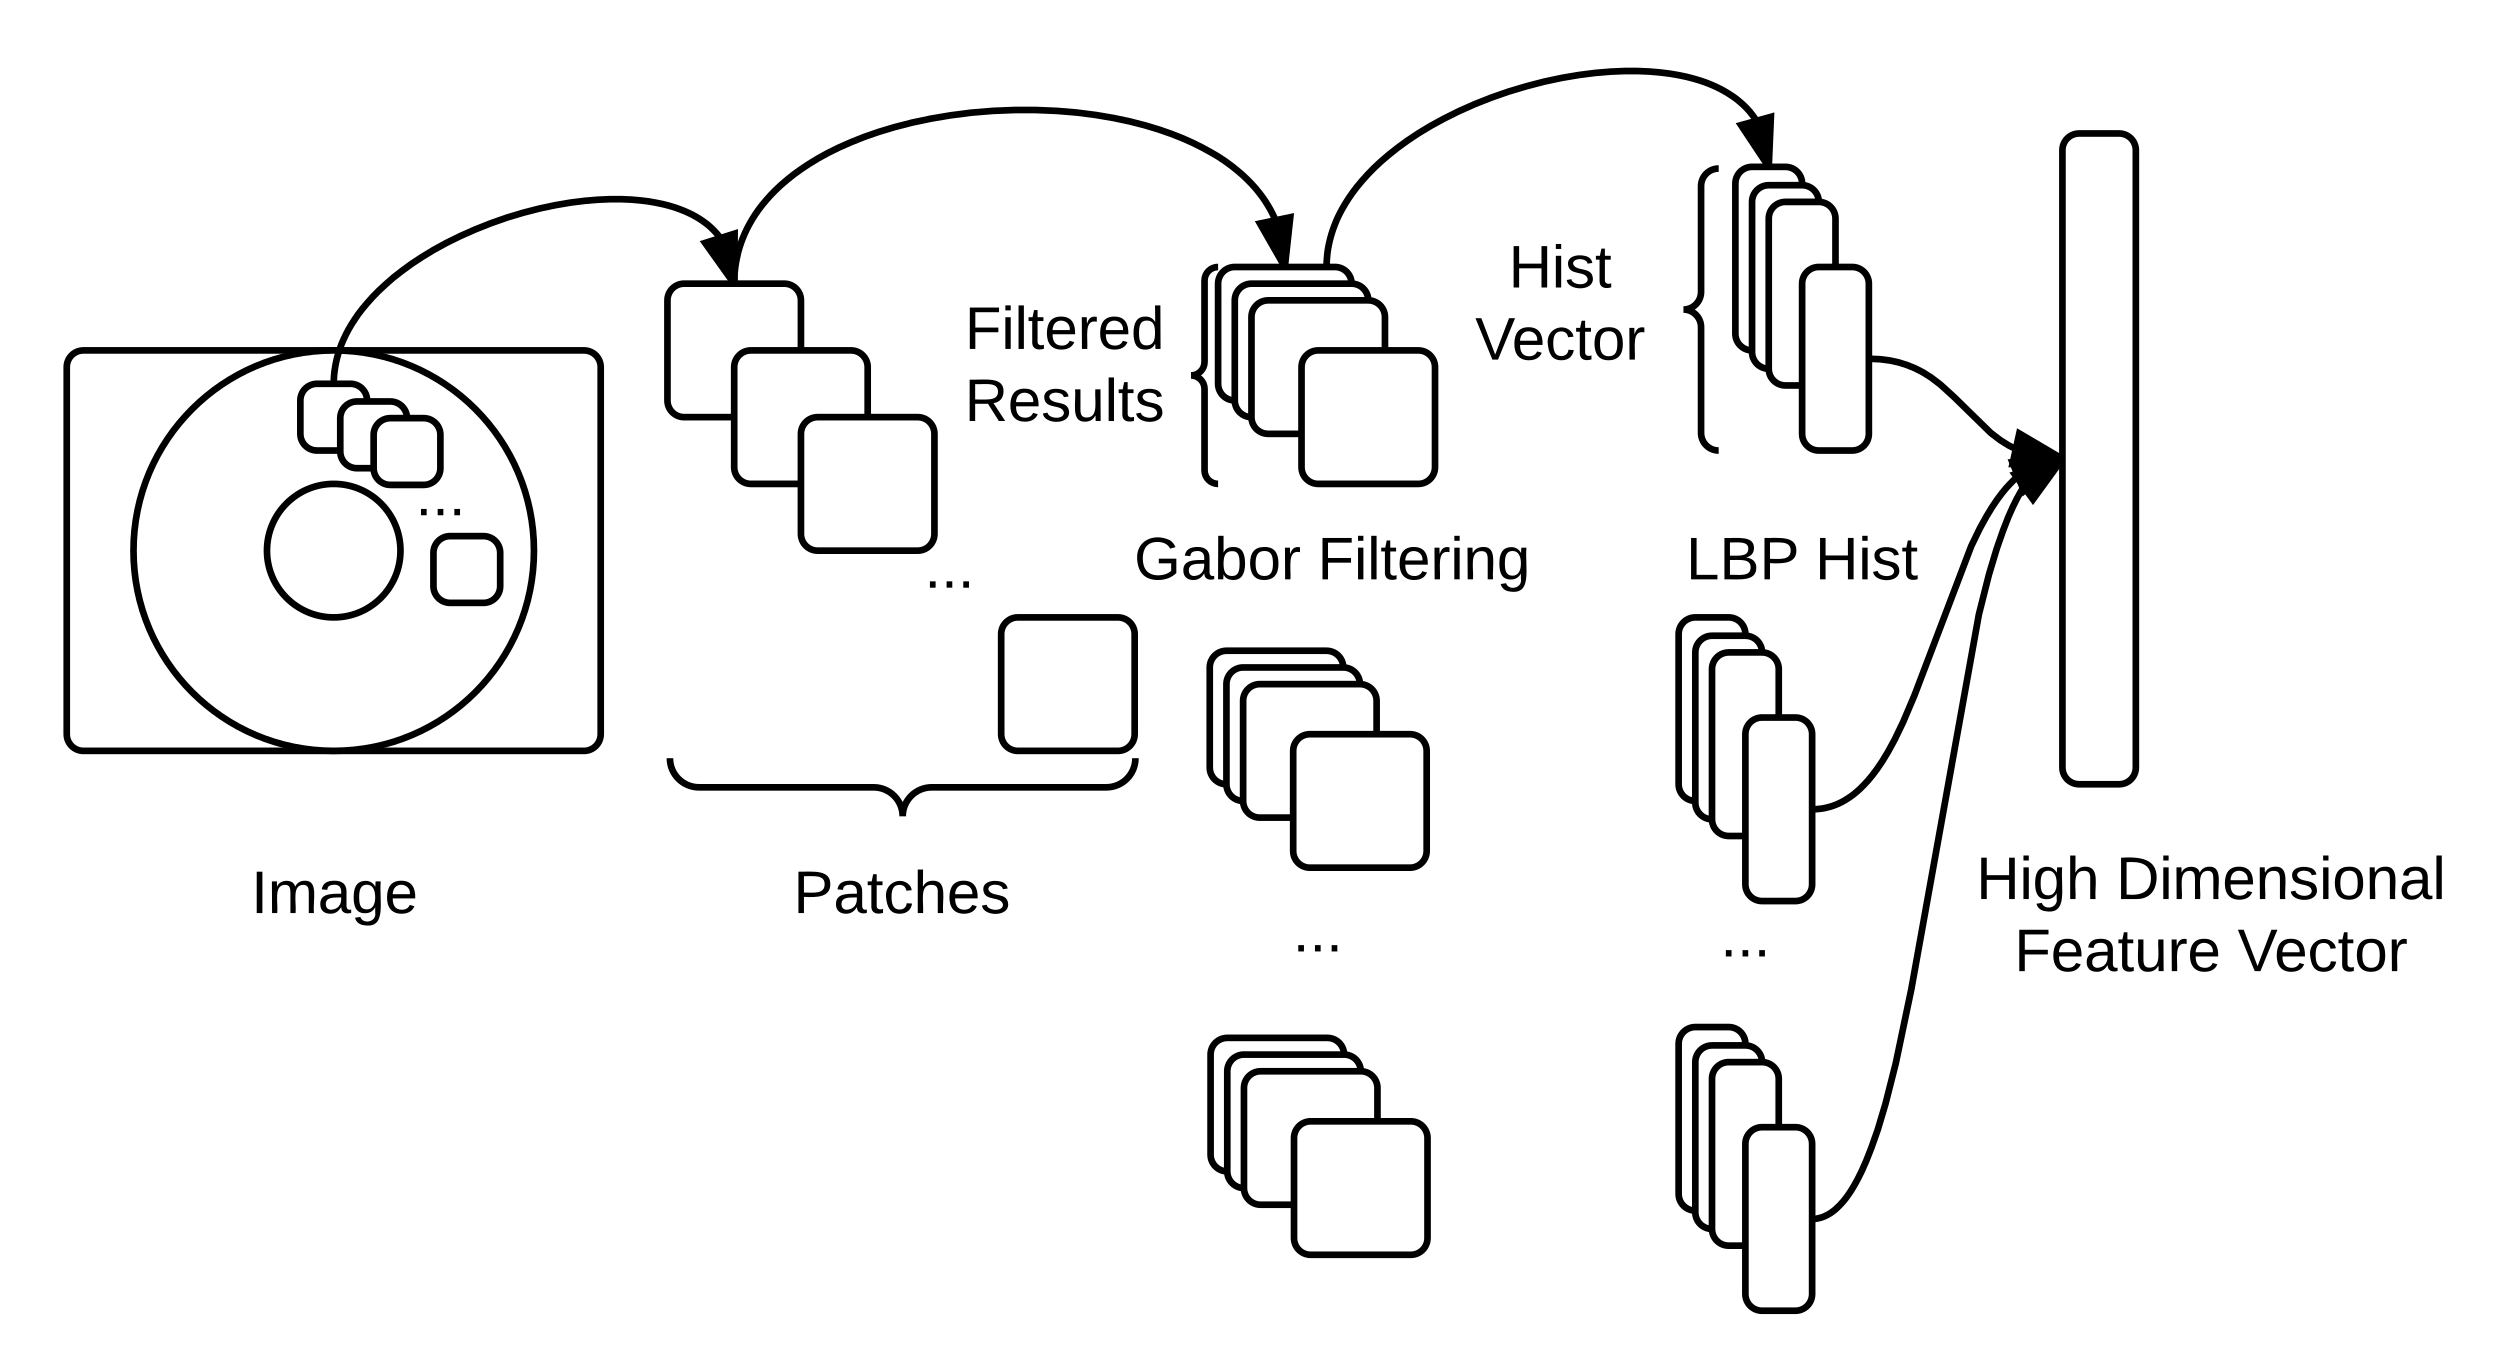 <svg xmlns="http://www.w3.org/2000/svg" xmlns:xlink="http://www.w3.org/1999/xlink" width="749.12" height="410.2"><g transform="translate(0 0)"><path d="M20 110c0-2.76 2.24-5 5-5h150c2.76 0 5 2.24 5 5v110c0 2.76-2.24 5-5 5H25c-2.76 0-5-2.24-5-5z" stroke="#000" stroke-width="2" fill="#fff"/><use xlink:href="#a" transform="matrix(1,0,0,1,20,105) translate(55.03 63.15)"/><path d="M160 165c0 33.14-26.86 60-60 60s-60-26.86-60-60 26.86-60 60-60 60 26.86 60 60z" stroke="#000" stroke-width="2" fill="#fff"/><use xlink:href="#b" transform="matrix(1,0,0,1,40,105) translate(60.005 66.9)"/><path d="M120 165c0 11.05-8.95 20-20 20s-20-8.95-20-20 8.95-20 20-20 20 8.95 20 20z" stroke="#000" stroke-width="2" fill="#fff"/><use xlink:href="#b" transform="matrix(1,0,0,1,80,145) translate(20.005 24.4)"/><path d="M200 90c0-2.76 2.24-5 5-5h30c2.76 0 5 2.24 5 5v30c0 2.76-2.24 5-5 5h-30c-2.76 0-5-2.24-5-5z" stroke="#000" stroke-width="2" fill="#fff"/><path d="M220 110c0-2.76 2.24-5 5-5h30c2.76 0 5 2.24 5 5v30c0 2.76-2.24 5-5 5h-30c-2.76 0-5-2.24-5-5z" stroke="#000" stroke-width="2" fill="#fff"/><path d="M240 130c0-2.76 2.24-5 5-5h30c2.76 0 5 2.24 5 5v30c0 2.76-2.24 5-5 5h-30c-2.76 0-5-2.24-5-5zM300 190c0-2.76 2.24-5 5-5h30c2.76 0 5 2.24 5 5v30c0 2.76-2.24 5-5 5h-30c-2.76 0-5-2.24-5-5z" stroke="#000" stroke-width="2" fill="#fff"/><g fill="none"><path d="M200.73 242.2c0 2.76 2.24 5 5 5h129.5c2.76 0 5-2.24 5-5v-10c0-2.76-2.24-5-5-5h-129.5c-2.76 0-5 2.24-5 5z"/><path d="M340.23 227.2c0 4.8-3.9 8.72-8.72 8.72h-52.3c-4.82 0-8.72 3.9-8.72 8.7 0-4.8-3.9-8.7-8.72-8.7h-52.3c-4.82 0-8.73-3.9-8.73-8.72" stroke="#000" stroke-width="2"/></g><path d="M90 120c0-2.76 2.24-5 5-5h10c2.76 0 5 2.24 5 5v10c0 2.76-2.24 5-5 5H95c-2.76 0-5-2.24-5-5z" stroke="#000" stroke-width="2" fill="#fff"/><path d="M101.96 125.3c0-2.76 2.24-5 5-5h10c2.76 0 5 2.24 5 5v10c0 2.77-2.24 5-5 5h-10c-2.76 0-5-2.23-5-5z" stroke="#000" stroke-width="2" fill="#fff"/><path d="M111.96 130.3c0-2.76 2.24-5 5-5h10c2.76 0 5 2.24 5 5v10c0 2.77-2.24 5-5 5h-10c-2.76 0-5-2.23-5-5z" stroke="#000" stroke-width="2" fill="#fff"/><path d="M100 115l.03-1.28.08-1.28.14-1.28.2-1.3.24-1.3.3-1.3.38-1.34.44-1.35.5-1.38.6-1.4.68-1.45.77-1.48.88-1.52 1-1.56 1.1-1.62 1.28-1.67 1.44-1.7 1.6-1.8 1.8-1.84 2.05-1.9 2.27-2 2.57-2 2.86-2.1 3.18-2.1 3.5-2.13 3.86-2.12 4.18-2.06 4.46-1.98 4.7-1.86 4.84-1.7 4.9-1.47 4.87-1.25 4.73-1 4.52-.77 4.26-.53 3.96-.33 3.64-.16h3.33l3.02.13 2.73.24 2.48.3 2.24.4 2.03.42 1.84.47 1.68.5 1.52.54 1.4.55 1.27.57 1.18.57 1.07.6 1 .6.9.6.86.62.8.62.73.64.67.64.65.66.6.66.55.68.53.7.5.7.44.7.43.75.4.76.37.8.34.8.3.84.3.87.24.9.22.96.2 1 .15 1.03.1 1.1.07 1.16L220 85" stroke="#000" stroke-width="2" fill="none"/><path d="M100 115h-1.03l.06-.24zM220 85l-8.7-12.2 8.83-2.8z"/><path d="M221 85h-2.23l-9.1-12.75 11.47-3.62zm-8.1-11.67l6.13 8.58.1-10.53z"/><path d="M63.75 260c0-2.76 2.24-5 5-5h62.5c2.76 0 5 2.24 5 5v20c0 2.76-2.24 5-5 5h-62.5c-2.76 0-5-2.24-5-5z" fill="none"/><use xlink:href="#a" transform="matrix(1,0,0,1,63.75,255) translate(11.525 18.6)"/><path d="M233.75 260c0-2.76 2.24-5 5-5h62.5c2.76 0 5 2.24 5 5v20c0 2.76-2.24 5-5 5h-62.5c-2.76 0-5-2.24-5-5z" fill="none"/><use xlink:href="#c" transform="matrix(1,0,0,1,233.75,255) translate(4 18.6)"/><path d="M324.2 160c0-2.76 2.22-5 5-5h140c2.75 0 5 2.24 5 5v20c0 2.76-2.25 5-5 5h-140c-2.78 0-5-2.24-5-5z" fill="none"/><use xlink:href="#d" transform="matrix(1,0,0,1,324.186,155) translate(15.65 18.6)"/><use xlink:href="#e" transform="matrix(1,0,0,1,324.186,155) translate(70.6 18.6)"/><path d="M502.5 160c0-2.76 2.24-5 5-5h65c2.76 0 5 2.24 5 5v20c0 2.76-2.24 5-5 5h-65c-2.76 0-5-2.24-5-5z" fill="none"/><use xlink:href="#f" transform="matrix(1,0,0,1,502.5,155) translate(2.725 18.6)"/><use xlink:href="#g" transform="matrix(1,0,0,1,502.5,155) translate(41.375 18.6)"/><path d="M365 85c0-2.76 2.24-5 5-5h30c2.76 0 5 2.24 5 5v30c0 2.76-2.24 5-5 5h-30c-2.76 0-5-2.24-5-5z" stroke="#000" stroke-width="2" fill="#fff"/><path d="M370 90c0-2.76 2.24-5 5-5h30c2.76 0 5 2.24 5 5v30c0 2.76-2.24 5-5 5h-30c-2.76 0-5-2.24-5-5z" stroke="#000" stroke-width="2" fill="#fff"/><path d="M375 95c0-2.76 2.24-5 5-5h30c2.76 0 5 2.24 5 5v30c0 2.76-2.24 5-5 5h-30c-2.76 0-5-2.24-5-5z" stroke="#000" stroke-width="2" fill="#fff"/><path d="M285 80c-2.76 0-5 2.24-5 5v55c0 2.76 2.24 5 5 5h75c2.76 0 5-2.24 5-5V85c0-2.76-2.24-5-5-5z" fill="none"/><path d="M365 145c-2.24 0-4.06-1.82-4.06-4.06v-24.38c0-2.24-1.82-4.06-4.06-4.06 2.24 0 4.06-1.82 4.06-4.06V84.06c0-2.24 1.82-4.06 4.06-4.06" stroke="#000" stroke-width="2" fill="none"/><use xlink:href="#h" transform="matrix(1,0,0,1,280,80) translate(9.105 24.556)"/><use xlink:href="#i" transform="matrix(1,0,0,1,280,80) translate(9.055 46.156)"/><path d="M220 85l.03-1.64.1-1.6.17-1.55.22-1.5.3-1.5.33-1.5.4-1.44.48-1.45.53-1.42.6-1.42.67-1.43.75-1.42.82-1.42.9-1.43 1-1.44 1.1-1.44 1.23-1.47 1.34-1.5 1.47-1.5 1.62-1.52 1.8-1.54 1.96-1.57 2.2-1.58 2.4-1.6 2.67-1.63 2.95-1.63 3.28-1.62 3.62-1.6 4-1.6 4.38-1.52 4.8-1.44 5.2-1.34 5.6-1.18 5.93-1 6.2-.8 6.42-.53 6.47-.26h6.44l6.27.26 6.02.5 5.7.73 5.3.9 4.92 1.04 4.5 1.16 4.13 1.24 3.73 1.3 3.4 1.34 3.06 1.37 2.77 1.38 2.53 1.38L365 46.9l2.07 1.38 1.88 1.37 1.7 1.35 1.57 1.34 1.42 1.34 1.3 1.32 1.18 1.3 1.08 1.32 1 1.3.9 1.3.82 1.3.76 1.32.68 1.3.62 1.33.57 1.34.5 1.36.44 1.36.38 1.4.33 1.4.3 1.46.2 1.5.17 1.52.1 1.57L385 80" stroke="#000" stroke-width="2" fill="none"/><path d="M220 85H219l.04-.2zM385 80l-7.45-13.02 9.08-1.9z"/><path d="M386 80h-2.15L376 66.28l11.77-2.45zm-6.9-12.32l5.24 9.15 1.14-10.48z"/><path d="M520 55c0-2.76 2.24-5 5-5h10c2.76 0 5 2.24 5 5v45c0 2.76-2.24 5-5 5h-10c-2.76 0-5-2.24-5-5z" stroke="#000" stroke-width="2" fill="#fff"/><path d="M525 60.5c0-2.76 2.24-5 5-5h10c2.76 0 5 2.24 5 5v45c0 2.76-2.24 5-5 5h-10c-2.76 0-5-2.24-5-5z" stroke="#000" stroke-width="2" fill="#fff"/><path d="M530 65.5c0-2.76 2.24-5 5-5h10c2.76 0 5 2.24 5 5v45c0 2.76-2.24 5-5 5h-10c-2.76 0-5-2.24-5-5zM390 110c0-2.76 2.24-5 5-5h30c2.76 0 5 2.24 5 5v30c0 2.76-2.24 5-5 5h-30c-2.76 0-5-2.24-5-5zM618 45c0-2.76 2.24-5 5-5h12c2.76 0 5 2.24 5 5v185c0 2.76-2.24 5-5 5h-12c-2.76 0-5-2.24-5-5z" stroke="#000" stroke-width="2" fill="#fff"/><path d="M590 260c0-2.76 2.24-5 5-5h135c2.76 0 5 2.24 5 5v29.2c0 2.76-2.24 5-5 5H595c-2.76 0-5-2.24-5-5z" fill="none"/><use xlink:href="#j" transform="matrix(1,0,0,1,590,255) translate(2.175 14.4)"/><use xlink:href="#k" transform="matrix(1,0,0,1,590,255) translate(44.075 14.4)"/><use xlink:href="#l" transform="matrix(1,0,0,1,590,255) translate(13.575 36)"/><use xlink:href="#m" transform="matrix(1,0,0,1,590,255) translate(80.475 36)"/><path d="M540 85c0-2.76 2.24-5 5-5h10c2.76 0 5 2.24 5 5v45c0 2.76-2.24 5-5 5h-10c-2.76 0-5-2.24-5-5z" stroke="#000" stroke-width="2" fill="#fff"/><path d="M435 50.5c-2.76 0-5 2.24-5 5V130c0 2.76 2.24 5 5 5h75c2.76 0 5-2.24 5-5V55.5c0-2.76-2.24-5-5-5z" fill="none"/><path d="M515 135c-2.92 0-5.28-2.36-5.28-5.28v-31.7c0-2.9-2.37-5.27-5.28-5.27 2.9 0 5.28-2.36 5.28-5.28v-31.7c0-2.9 2.36-5.27 5.28-5.27" stroke="#000" stroke-width="2" fill="none"/><use xlink:href="#n" transform="matrix(1,0,0,1,430,50.5) translate(22.055 35.65)"/><use xlink:href="#m" transform="matrix(1,0,0,1,430,50.5) translate(12.03 57.25)"/><path d="M397.5 80l.03-1.4.1-1.4.13-1.38.2-1.4.28-1.4.33-1.4.4-1.44.47-1.45.55-1.47.6-1.5.73-1.52.82-1.56.93-1.6 1.04-1.65 1.18-1.7 1.32-1.74 1.5-1.8 1.67-1.87 1.87-1.92 2.1-1.97 2.38-2.04 2.65-2.1 2.96-2.16 3.3-2.2 3.65-2.2 4.03-2.2 4.37-2.18 4.72-2.1 5-1.98 5.22-1.82 5.36-1.6 5.37-1.4 5.3-1.12 5.1-.86 4.87-.62 4.56-.38 4.22-.18h3.87l3.52.15 3.2.27 2.92.36 2.63.45 2.4.5 2.15.56 1.96.58 1.8.62 1.62.65 1.48.66 1.37.68 1.25.7 1.15.7 1.07.7.98.7.92.74.84.73.8.74.72.74.7.76.62.77.6.78.56.8.5.8.5.85.44.85.4.88.4.9.34.94.32.97.28 1 .25 1.06.2 1.1.16 1.15.13 1.2.07 1.3L530 50" stroke="#000" stroke-width="2" fill="none"/><path d="M397.5 80h-1.03l.05-.22zM530 50l-8.3-12.5 8.93-2.5z"/><path d="M531 50h-2.2l-8.7-13.1 11.6-3.22zm-7.7-11.9l5.83 8.78.44-10.53z"/><path d="M560 107.5l3.36.14 2.94.38 2.65.58 2.46.77 2.38.97 2.37 1.2 2.47 1.56 2.8 2.13 4 3.64 11.16 10.9 2.8 2.13 2.47 1.55 2.37 1.2 2.37.98 2.45.77 2.65.58 2.94.38 3.36.14" stroke="#000" stroke-width="2" fill="none"/><path d="M560.22 106.52l-.22.98v-1.02zM618 137.5l-14.93 1.44 2-9.05z"/><path d="M618 136.34v2.16l-16.2 1.57 2.6-11.74zm-13.66 1.48l10.5-1.02-9.1-5.35z"/><path d="M362.5 200c0-2.76 2.24-5 5-5h30c2.76 0 5 2.24 5 5v30c0 2.76-2.24 5-5 5h-30c-2.76 0-5-2.24-5-5z" stroke="#000" stroke-width="2" fill="#fff"/><path d="M367.5 205c0-2.76 2.24-5 5-5h30c2.76 0 5 2.24 5 5v30c0 2.76-2.24 5-5 5h-30c-2.76 0-5-2.24-5-5z" stroke="#000" stroke-width="2" fill="#fff"/><path d="M372.5 210c0-2.76 2.24-5 5-5h30c2.76 0 5 2.24 5 5v30c0 2.76-2.24 5-5 5h-30c-2.76 0-5-2.24-5-5zM503 190c0-2.76 2.24-5 5-5h10c2.76 0 5 2.24 5 5v45c0 2.76-2.24 5-5 5h-10c-2.76 0-5-2.24-5-5z" stroke="#000" stroke-width="2" fill="#fff"/><path d="M508 195.5c0-2.76 2.24-5 5-5h10c2.76 0 5 2.24 5 5v45c0 2.76-2.24 5-5 5h-10c-2.76 0-5-2.24-5-5z" stroke="#000" stroke-width="2" fill="#fff"/><path d="M513 200.5c0-2.76 2.24-5 5-5h10c2.76 0 5 2.24 5 5v45c0 2.76-2.24 5-5 5h-10c-2.76 0-5-2.24-5-5zM387.5 225c0-2.76 2.24-5 5-5h30c2.76 0 5 2.24 5 5v30c0 2.76-2.24 5-5 5h-30c-2.76 0-5-2.24-5-5z" stroke="#000" stroke-width="2" fill="#fff"/><path d="M523 220c0-2.76 2.24-5 5-5h10c2.76 0 5 2.24 5 5v45c0 2.76-2.24 5-5 5h-10c-2.76 0-5-2.24-5-5z" stroke="#000" stroke-width="2" fill="#fff"/><path d="M543 242.5l.94-.02.92-.07.9-.1.87-.14.86-.2.85-.22.86-.27.86-.32.86-.37.88-.43.88-.48.9-.56.94-.62.97-.72 1-.83 1.05-.96 1.1-1.12 1.2-1.3 1.27-1.55 1.4-1.87 1.54-2.28 1.73-2.86 2.02-3.72 2.47-5.13 3.4-8.02 17-44.68 2.48-5.13 2.03-3.7 1.74-2.87 1.54-2.28 1.4-1.87 1.27-1.55 1.2-1.3 1.1-1.12 1.06-.96 1-.83.98-.72.93-.63.92-.57.88-.48.88-.43.86-.37.85-.32.85-.27.86-.23.87-.2.88-.14.9-.1.9-.08.95-.02" stroke="#000" stroke-width="2" fill="none"/><path d="M543.37 243.43l-.37.15v-1.08zM606.5 147.12l-3.47-8.6L618 137.5z"/><path d="M618 138.8l-11.92 9.97-4.5-11.15L618 136.5zm-13.52.63l2.43 6.04 8.1-6.76z"/><path d="M362.75 316c0-2.76 2.24-5 5-5h30c2.76 0 5 2.24 5 5v30c0 2.76-2.24 5-5 5h-30c-2.76 0-5-2.24-5-5z" stroke="#000" stroke-width="2" fill="#fff"/><path d="M367.75 321c0-2.76 2.24-5 5-5h30c2.76 0 5 2.24 5 5v30c0 2.76-2.24 5-5 5h-30c-2.76 0-5-2.24-5-5z" stroke="#000" stroke-width="2" fill="#fff"/><path d="M372.75 326c0-2.76 2.24-5 5-5h30c2.76 0 5 2.24 5 5v30c0 2.76-2.24 5-5 5h-30c-2.76 0-5-2.24-5-5zM503 312.76c0-2.76 2.24-5 5-5h10c2.76 0 5 2.24 5 5v45c0 2.76-2.24 5-5 5h-10c-2.76 0-5-2.24-5-5z" stroke="#000" stroke-width="2" fill="#fff"/><path d="M508 318.26c0-2.76 2.24-5 5-5h10c2.76 0 5 2.24 5 5v45c0 2.76-2.24 5-5 5h-10c-2.76 0-5-2.24-5-5z" stroke="#000" stroke-width="2" fill="#fff"/><path d="M513 323.26c0-2.76 2.24-5 5-5h10c2.76 0 5 2.24 5 5v45c0 2.76-2.24 5-5 5h-10c-2.76 0-5-2.24-5-5zM387.75 341c0-2.76 2.24-5 5-5h30c2.76 0 5 2.24 5 5v30c0 2.76-2.24 5-5 5h-30c-2.76 0-5-2.24-5-5z" stroke="#000" stroke-width="2" fill="#fff"/><path d="M523 342.76c0-2.76 2.24-5 5-5h10c2.76 0 5 2.24 5 5v45c0 2.76-2.24 5-5 5h-10c-2.76 0-5-2.24-5-5z" stroke="#000" stroke-width="2" fill="#fff"/><path d="M543 365.26h.4l.37-.03.38-.04.38-.07.37-.07.38-.1.4-.1.37-.12.4-.15.4-.18.4-.2.43-.2.43-.26.46-.28.46-.33.5-.37.5-.42.54-.5.57-.55.6-.64.67-.75.7-.88.77-1.06.84-1.27.94-1.55 1.04-1.9 1.17-2.36 1.35-3.05 1.57-4 1.9-5.4 2.32-7.78 3.05-12.02 4.66-22.2 20.25-112.33L596 172.1l2.34-7.77 1.9-5.43 1.56-4 1.35-3.03 1.17-2.37 1.04-1.9.93-1.53.83-1.27.77-1.05.7-.9.66-.75.6-.65.58-.56.54-.5.5-.42.5-.37.46-.32.45-.28.42-.25.42-.22.4-.2.4-.16.4-.15.4-.12.38-.1.38-.1.37-.07.38-.06.38-.04.38-.02h.4" stroke="#000" stroke-width="2" fill="none"/><path d="M543.6 366.07l-.6.43v-1.24zM609.18 149.64l-5.45-7.5L618 137.5z"/><path d="M618 139.2l-8.82 12.14-7.06-9.73 15.88-5.15zm-12.65 3.46l3.83 5.27 6.2-8.53z"/><path d="M245 165c0-2.76 2.24-5 5-5h69c2.76 0 5 2.24 5 5v15c0 2.76-2.24 5-5 5h-69c-2.76 0-5-2.24-5-5z" fill="none"/><use xlink:href="#o" transform="matrix(1,0,0,1,245,160) translate(32 16.1)"/><path d="M355.38 274c0-2.76 2.23-5 5-5h69c2.76 0 5 2.24 5 5v15c0 2.76-2.24 5-5 5h-69c-2.77 0-5-2.24-5-5z" fill="none"/><use xlink:href="#o" transform="matrix(1,0,0,1,355.375,269) translate(32 16.1)"/><path d="M483.5 275.5c0-2.76 2.24-5 5-5h69c2.76 0 5 2.24 5 5v15c0 2.76-2.24 5-5 5h-69c-2.76 0-5-2.24-5-5z" fill="none"/><g><use xlink:href="#o" transform="matrix(1,0,0,1,483.5,270.5) translate(32 16.1)"/></g><path d="M122 145c0-2.76 2.24-5 5-5h10c2.76 0 5 2.24 5 5v10c0 2.76-2.24 5-5 5h-10c-2.76 0-5-2.24-5-5z" fill="none"/><g><use xlink:href="#o" transform="matrix(1,0,0,1,122,140) translate(2.5 14.4)"/></g><path d="M129.88 165.65c0-2.77 2.24-5 5-5h10c2.77 0 5 2.23 5 5v10c0 2.76-2.23 5-5 5h-10c-2.76 0-5-2.24-5-5z" stroke="#000" stroke-width="2" fill="#fff"/><defs><path d="M33 0v-248h34V0H33" id="p"/><path d="M210-169c-67 3-38 105-44 169h-31v-121c0-29-5-50-35-48C34-165 62-65 56 0H25l-1-190h30c1 10-1 24 2 32 10-44 99-50 107 0 11-21 27-35 58-36 85-2 47 119 55 194h-31v-121c0-29-5-49-35-48" id="q"/><path d="M141-36C126-15 110 5 73 4 37 3 15-17 15-53c-1-64 63-63 125-63 3-35-9-54-41-54-24 1-41 7-42 31l-33-3c5-37 33-52 76-52 45 0 72 20 72 64v82c-1 20 7 32 28 27v20c-31 9-61-2-59-35zM48-53c0 20 12 33 32 33 41-3 63-29 60-74-43 2-92-5-92 41" id="r"/><path d="M177-190C167-65 218 103 67 71c-23-6-38-20-44-43l32-5c15 47 100 32 89-28v-30C133-14 115 1 83 1 29 1 15-40 15-95c0-56 16-97 71-98 29-1 48 16 59 35 1-10 0-23 2-32h30zM94-22c36 0 50-32 50-73 0-42-14-75-50-75-39 0-46 34-46 75s6 73 46 73" id="s"/><path d="M100-194c63 0 86 42 84 106H49c0 40 14 67 53 68 26 1 43-12 49-29l28 8c-11 28-37 45-77 45C44 4 14-33 15-96c1-61 26-98 85-98zm52 81c6-60-76-77-97-28-3 7-6 17-6 28h103" id="t"/><g id="a"><use transform="matrix(0.05,0,0,0.05,0,0)" xlink:href="#p"/><use transform="matrix(0.05,0,0,0.05,5,0)" xlink:href="#q"/><use transform="matrix(0.05,0,0,0.05,19.95,0)" xlink:href="#r"/><use transform="matrix(0.05,0,0,0.05,29.95,0)" xlink:href="#s"/><use transform="matrix(0.05,0,0,0.05,39.95,0)" xlink:href="#t"/></g><path d="M30-248c87 1 191-15 191 75 0 78-77 80-158 76V0H30v-248zm33 125c57 0 124 11 124-50 0-59-68-47-124-48v98" id="u"/><path d="M59-47c-2 24 18 29 38 22v24C64 9 27 4 27-40v-127H5v-23h24l9-43h21v43h35v23H59v120" id="v"/><path d="M96-169c-40 0-48 33-48 73s9 75 48 75c24 0 41-14 43-38l32 2c-6 37-31 61-74 61-59 0-76-41-82-99-10-93 101-131 147-64 4 7 5 14 7 22l-32 3c-4-21-16-35-41-35" id="w"/><path d="M106-169C34-169 62-67 57 0H25v-261h32l-1 103c12-21 28-36 61-36 89 0 53 116 60 194h-32v-121c2-32-8-49-39-48" id="x"/><path d="M135-143c-3-34-86-38-87 0 15 53 115 12 119 90S17 21 10-45l28-5c4 36 97 45 98 0-10-56-113-15-118-90-4-57 82-63 122-42 12 7 21 19 24 35" id="y"/><g id="c"><use transform="matrix(0.05,0,0,0.05,0,0)" xlink:href="#u"/><use transform="matrix(0.05,0,0,0.05,12,0)" xlink:href="#r"/><use transform="matrix(0.05,0,0,0.05,22,0)" xlink:href="#v"/><use transform="matrix(0.05,0,0,0.05,27,0)" xlink:href="#w"/><use transform="matrix(0.05,0,0,0.05,36,0)" xlink:href="#x"/><use transform="matrix(0.05,0,0,0.05,46,0)" xlink:href="#t"/><use transform="matrix(0.05,0,0,0.05,56,0)" xlink:href="#y"/></g><path d="M143 4C61 4 22-44 18-125c-5-107 100-154 193-111 17 8 29 25 37 43l-32 9c-13-25-37-40-76-40-61 0-88 39-88 99 0 61 29 100 91 101 35 0 62-11 79-27v-45h-74v-28h105v86C228-13 192 4 143 4" id="z"/><path d="M115-194c53 0 69 39 70 98 0 66-23 100-70 100C84 3 66-7 56-30L54 0H23l1-261h32v101c10-23 28-34 59-34zm-8 174c40 0 45-34 45-75 0-40-5-75-45-74-42 0-51 32-51 76 0 43 10 73 51 73" id="A"/><path d="M100-194c62-1 85 37 85 99 1 63-27 99-86 99S16-35 15-95c0-66 28-99 85-99zM99-20c44 1 53-31 53-75 0-43-8-75-51-75s-53 32-53 75 10 74 51 75" id="B"/><path d="M114-163C36-179 61-72 57 0H25l-1-190h30c1 12-1 29 2 39 6-27 23-49 58-41v29" id="C"/><g id="d"><use transform="matrix(0.05,0,0,0.05,0,0)" xlink:href="#z"/><use transform="matrix(0.05,0,0,0.05,14,0)" xlink:href="#r"/><use transform="matrix(0.05,0,0,0.05,24,0)" xlink:href="#A"/><use transform="matrix(0.05,0,0,0.05,34,0)" xlink:href="#B"/><use transform="matrix(0.05,0,0,0.05,44,0)" xlink:href="#C"/></g><path d="M63-220v92h138v28H63V0H30v-248h175v28H63" id="D"/><path d="M24-231v-30h32v30H24zM24 0v-190h32V0H24" id="E"/><path d="M24 0v-261h32V0H24" id="F"/><path d="M117-194c89-4 53 116 60 194h-32v-121c0-31-8-49-39-48C34-167 62-67 57 0H25l-1-190h30c1 10-1 24 2 32 11-22 29-35 61-36" id="G"/><g id="e"><use transform="matrix(0.05,0,0,0.05,0,0)" xlink:href="#D"/><use transform="matrix(0.05,0,0,0.05,10.95,0)" xlink:href="#E"/><use transform="matrix(0.05,0,0,0.05,14.9,0)" xlink:href="#F"/><use transform="matrix(0.05,0,0,0.05,18.85,0)" xlink:href="#v"/><use transform="matrix(0.05,0,0,0.05,23.85,0)" xlink:href="#t"/><use transform="matrix(0.05,0,0,0.05,33.85,0)" xlink:href="#C"/><use transform="matrix(0.05,0,0,0.05,39.8,0)" xlink:href="#E"/><use transform="matrix(0.05,0,0,0.05,43.75,0)" xlink:href="#G"/><use transform="matrix(0.05,0,0,0.05,53.75,0)" xlink:href="#s"/></g><path d="M30 0v-248h33v221h125V0H30" id="H"/><path d="M160-131c35 5 61 23 61 61C221 17 115-2 30 0v-248c76 3 177-17 177 60 0 33-19 50-47 57zm-97-11c50-1 110 9 110-42 0-47-63-36-110-37v79zm0 115c55-2 124 14 124-45 0-56-70-42-124-44v89" id="I"/><g id="f"><use transform="matrix(0.05,0,0,0.05,0,0)" xlink:href="#H"/><use transform="matrix(0.05,0,0,0.05,10,0)" xlink:href="#I"/><use transform="matrix(0.05,0,0,0.05,22,0)" xlink:href="#u"/></g><path d="M197 0v-115H63V0H30v-248h33v105h134v-105h34V0h-34" id="J"/><g id="g"><use transform="matrix(0.05,0,0,0.05,0,0)" xlink:href="#J"/><use transform="matrix(0.05,0,0,0.05,12.95,0)" xlink:href="#E"/><use transform="matrix(0.05,0,0,0.05,16.9,0)" xlink:href="#y"/><use transform="matrix(0.05,0,0,0.05,25.9,0)" xlink:href="#v"/></g><path d="M85-194c31 0 48 13 60 33l-1-100h32l1 261h-30c-2-10 0-23-3-31C134-8 116 4 85 4 32 4 16-35 15-94c0-66 23-100 70-100zm9 24c-40 0-46 34-46 75 0 40 6 74 45 74 42 0 51-32 51-76 0-42-9-74-50-73" id="K"/><g id="h"><use transform="matrix(0.05,0,0,0.05,0,0)" xlink:href="#D"/><use transform="matrix(0.05,0,0,0.05,10.95,0)" xlink:href="#E"/><use transform="matrix(0.05,0,0,0.05,14.9,0)" xlink:href="#F"/><use transform="matrix(0.05,0,0,0.05,18.85,0)" xlink:href="#v"/><use transform="matrix(0.05,0,0,0.05,23.85,0)" xlink:href="#t"/><use transform="matrix(0.05,0,0,0.05,33.85,0)" xlink:href="#C"/><use transform="matrix(0.05,0,0,0.05,39.8,0)" xlink:href="#t"/><use transform="matrix(0.05,0,0,0.05,49.8,0)" xlink:href="#K"/></g><path d="M233-177c-1 41-23 64-60 70L243 0h-38l-65-103H63V0H30v-248c88 3 205-21 203 71zM63-129c60-2 137 13 137-47 0-61-80-42-137-45v92" id="L"/><path d="M84 4C-5 8 30-112 23-190h32v120c0 31 7 50 39 49 72-2 45-101 50-169h31l1 190h-30c-1-10 1-25-2-33-11 22-28 36-60 37" id="M"/><g id="i"><use transform="matrix(0.05,0,0,0.05,0,0)" xlink:href="#L"/><use transform="matrix(0.05,0,0,0.05,12.95,0)" xlink:href="#t"/><use transform="matrix(0.05,0,0,0.05,22.95,0)" xlink:href="#y"/><use transform="matrix(0.05,0,0,0.05,31.95,0)" xlink:href="#M"/><use transform="matrix(0.05,0,0,0.05,41.95,0)" xlink:href="#F"/><use transform="matrix(0.05,0,0,0.05,45.9,0)" xlink:href="#v"/><use transform="matrix(0.05,0,0,0.05,50.9,0)" xlink:href="#y"/></g><g id="j"><use transform="matrix(0.05,0,0,0.05,0,0)" xlink:href="#J"/><use transform="matrix(0.05,0,0,0.05,12.95,0)" xlink:href="#E"/><use transform="matrix(0.05,0,0,0.05,16.9,0)" xlink:href="#s"/><use transform="matrix(0.05,0,0,0.05,26.9,0)" xlink:href="#x"/></g><path d="M30-248c118-7 216 8 213 122C240-48 200 0 122 0H30v-248zM63-27c89 8 146-16 146-99s-60-101-146-95v194" id="N"/><g id="k"><use transform="matrix(0.05,0,0,0.05,0,0)" xlink:href="#N"/><use transform="matrix(0.05,0,0,0.05,12.95,0)" xlink:href="#E"/><use transform="matrix(0.05,0,0,0.05,16.9,0)" xlink:href="#q"/><use transform="matrix(0.05,0,0,0.05,31.85,0)" xlink:href="#t"/><use transform="matrix(0.05,0,0,0.05,41.85,0)" xlink:href="#G"/><use transform="matrix(0.05,0,0,0.05,51.85,0)" xlink:href="#y"/><use transform="matrix(0.05,0,0,0.05,60.85,0)" xlink:href="#E"/><use transform="matrix(0.05,0,0,0.05,64.8,0)" xlink:href="#B"/><use transform="matrix(0.05,0,0,0.05,74.8,0)" xlink:href="#G"/><use transform="matrix(0.05,0,0,0.05,84.8,0)" xlink:href="#r"/><use transform="matrix(0.05,0,0,0.05,94.8,0)" xlink:href="#F"/></g><g id="l"><use transform="matrix(0.05,0,0,0.05,0,0)" xlink:href="#D"/><use transform="matrix(0.05,0,0,0.05,10.95,0)" xlink:href="#t"/><use transform="matrix(0.05,0,0,0.05,20.95,0)" xlink:href="#r"/><use transform="matrix(0.05,0,0,0.05,30.95,0)" xlink:href="#v"/><use transform="matrix(0.05,0,0,0.05,35.95,0)" xlink:href="#M"/><use transform="matrix(0.05,0,0,0.05,45.95,0)" xlink:href="#C"/><use transform="matrix(0.05,0,0,0.05,51.9,0)" xlink:href="#t"/></g><path d="M137 0h-34L2-248h35l83 218 83-218h36" id="O"/><g id="m"><use transform="matrix(0.05,0,0,0.05,0,0)" xlink:href="#O"/><use transform="matrix(0.05,0,0,0.05,11,0)" xlink:href="#t"/><use transform="matrix(0.05,0,0,0.05,21,0)" xlink:href="#w"/><use transform="matrix(0.05,0,0,0.05,30,0)" xlink:href="#v"/><use transform="matrix(0.05,0,0,0.05,35,0)" xlink:href="#B"/><use transform="matrix(0.05,0,0,0.05,45,0)" xlink:href="#C"/></g><g id="n"><use transform="matrix(0.05,0,0,0.05,0,0)" xlink:href="#J"/><use transform="matrix(0.05,0,0,0.05,12.95,0)" xlink:href="#E"/><use transform="matrix(0.05,0,0,0.05,16.9,0)" xlink:href="#y"/><use transform="matrix(0.05,0,0,0.05,25.9,0)" xlink:href="#v"/></g><path d="M33 0v-38h34V0H33" id="P"/><g id="o"><use transform="matrix(0.05,0,0,0.05,0,0)" xlink:href="#P"/><use transform="matrix(0.05,0,0,0.05,5,0)" xlink:href="#P"/><use transform="matrix(0.05,0,0,0.05,10,0)" xlink:href="#P"/></g></defs></g></svg>